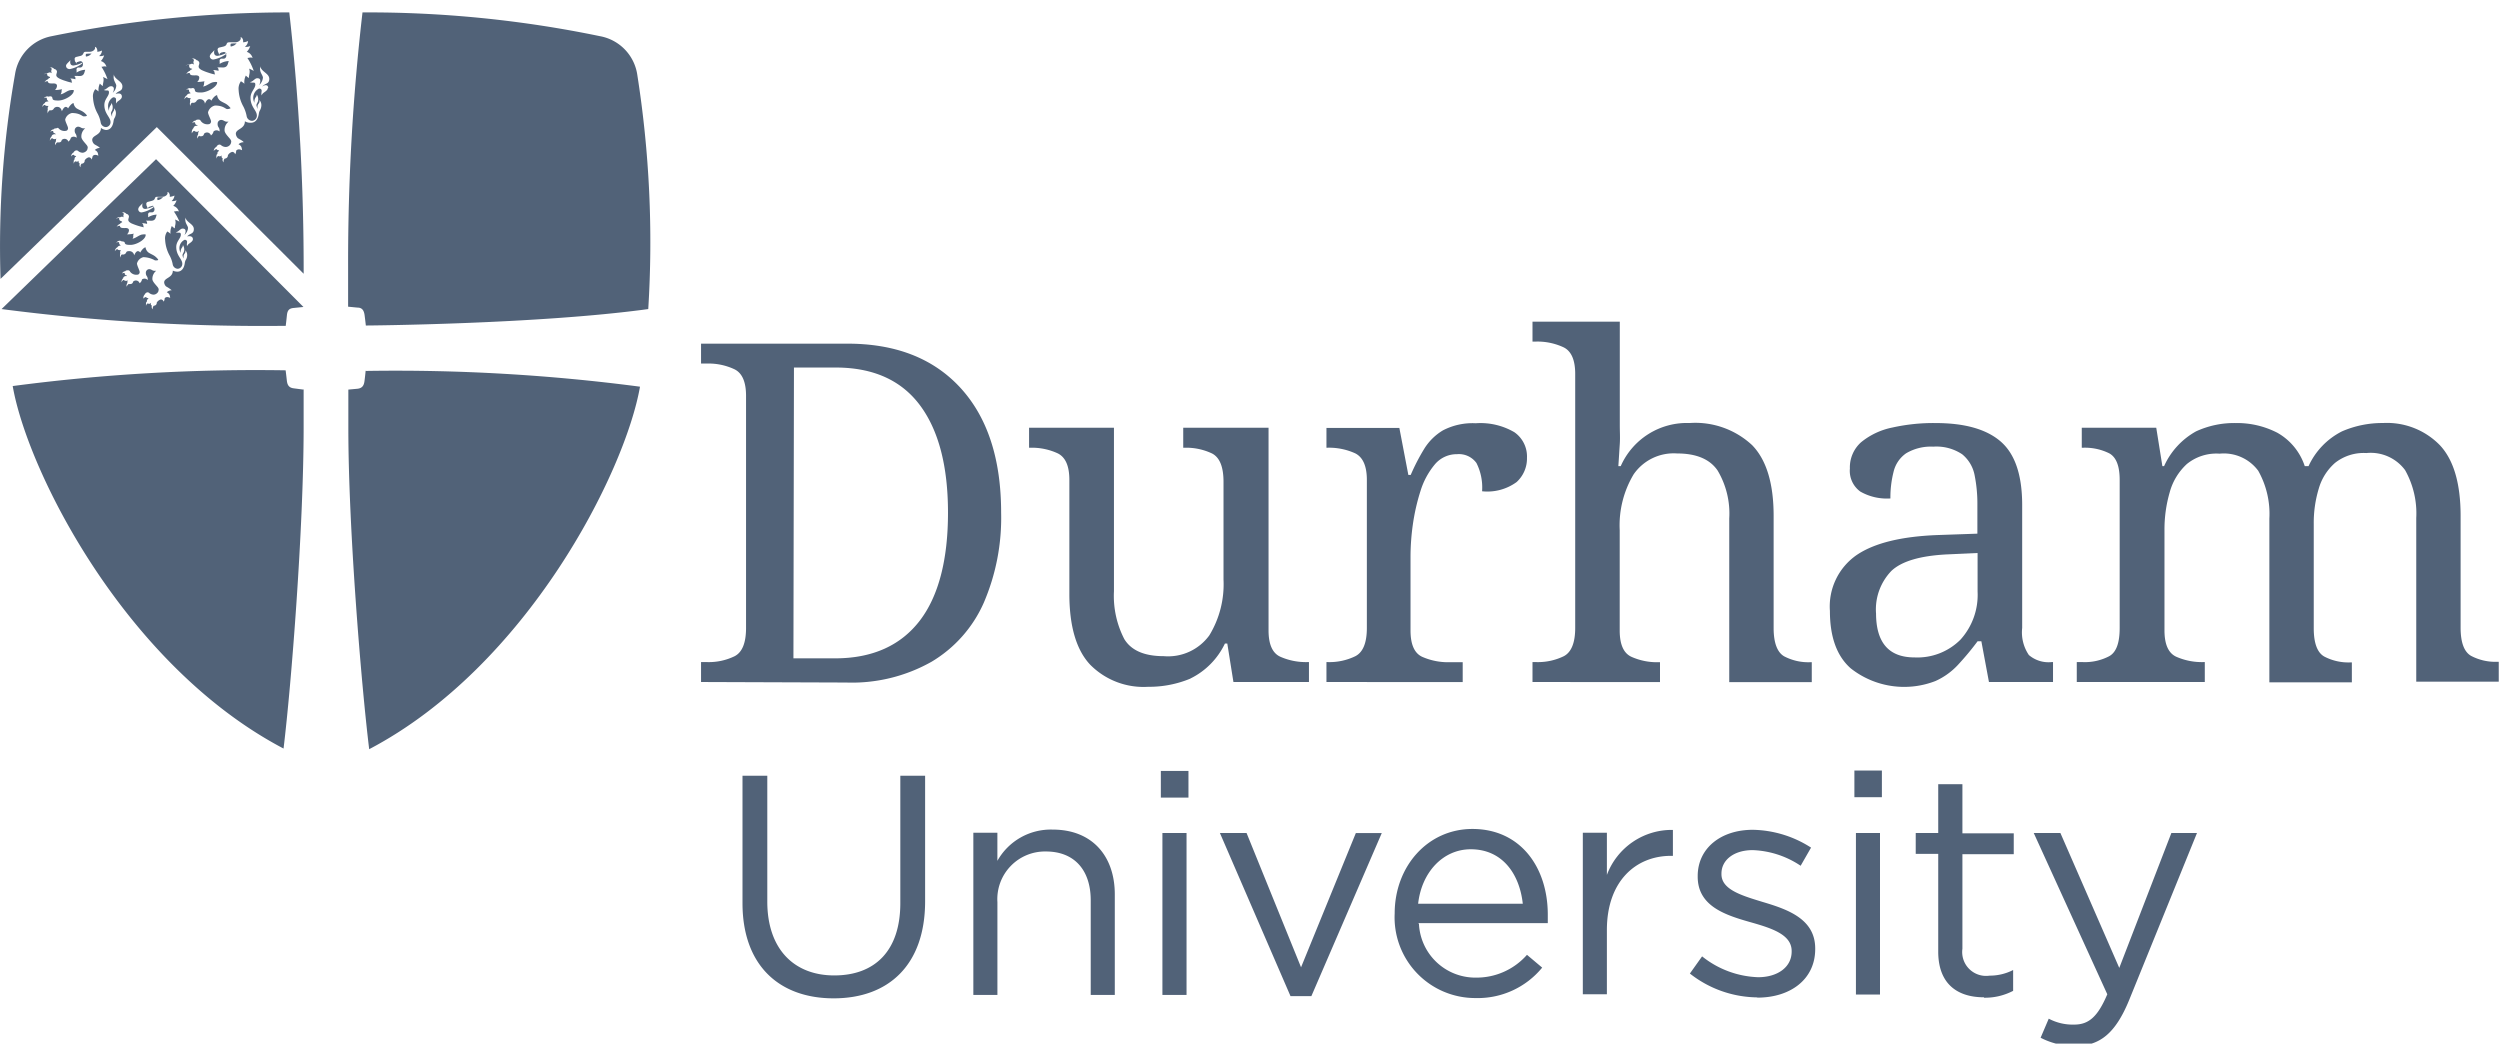 <svg width="86" height="36" viewBox="0 0 86 36" fill="none" xmlns="http://www.w3.org/2000/svg"><g clip-path="url(#clip0_326_1857)" fill="#516278"><path d="M71.387 35.98c.839 0 1.38-.422 1.853-1.572l2.336-5.752h-.881l-1.792 4.64-2.025-4.64h-.917l2.53 5.547c-.333.785-.645 1.043-1.14 1.043a1.752 1.752 0 0 1-.874-.204l-.28.656c.367.19.774.287 1.187.283m-3.136-1.66c.35.007.694-.075 1.004-.236v-.717c-.25.129-.529.195-.81.194a.821.821 0 0 1-.935-.925v-3.253h1.766v-.717h-1.766v-1.691h-.832v1.68h-.774v.717h.774v3.361c0 1.133.681 1.573 1.573 1.573m-4.404-.096h.828v-5.555h-.828v5.555Zm-.053-6.787h.946v-.918h-.946v.918Zm-3.33 6.894c1.111 0 1.982-.616 1.982-1.67v-.021c0-1.004-.924-1.337-1.791-1.595-.742-.226-1.434-.43-1.434-.96v-.022c0-.462.423-.806 1.075-.806.589.022 1.16.208 1.649.538l.358-.624a3.812 3.812 0 0 0-2.003-.613c-1.1 0-1.896.634-1.896 1.591v.022c0 1.025.968 1.326 1.842 1.573.717.204 1.39.423 1.39.982v.021c0 .538-.487.882-1.153.882a3.257 3.257 0 0 1-1.928-.717l-.42.591c.658.52 1.467.808 2.305.82m-5.988-.107h.828v-2.21c0-1.678.992-2.552 2.207-2.552h.064v-.892a2.383 2.383 0 0 0-2.271 1.548v-1.451h-.828v5.557Zm-5.665-3.114c.118-1.075.849-1.874 1.81-1.874 1.096 0 1.68.86 1.79 1.874h-3.6Zm0 .667h4.46v-.29c0-1.638-.945-2.95-2.593-2.95-1.541 0-2.674 1.29-2.674 2.907a2.774 2.774 0 0 0 2.781 2.91 2.867 2.867 0 0 0 2.293-1.047l-.523-.44a2.31 2.31 0 0 1-1.756.784 1.942 1.942 0 0 1-1.96-1.853m-4.418 2.49h.717l2.422-5.61h-.892l-1.885 4.618-1.874-4.619h-.917l2.429 5.612Zm-4.407-.042h.83v-5.569h-.83v5.569Zm-.054-6.787h.95v-.917h-.95v.917Zm-6.45 6.787h.828v-3.19a1.64 1.64 0 0 1 1.67-1.744c.981 0 1.54.645 1.54 1.68v3.254h.828v-3.458c0-1.326-.785-2.229-2.132-2.229a2.106 2.106 0 0 0-1.907 1.075v-.967h-.827v5.579Zm-4.805.118c1.884 0 3.146-1.143 3.146-3.34v-4.317h-.853v4.382c0 1.648-.882 2.487-2.272 2.487-1.39 0-2.304-.914-2.304-2.54v-4.33h-.853v4.383c0 2.15 1.272 3.275 3.135 3.275ZM75.845 23.46v-.684h-.047a2.186 2.186 0 0 1-.939-.186c-.268-.125-.401-.427-.401-.907V18.24c-.003-.441.057-.88.18-1.305.1-.372.304-.708.587-.97.317-.259.72-.387 1.129-.359a1.473 1.473 0 0 1 1.329.588c.282.501.415 1.073.383 1.648v5.63h2.838v-.685h-.05a1.792 1.792 0 0 1-.903-.204c-.236-.136-.358-.459-.358-.971v-3.594a4.048 4.048 0 0 1 .172-1.208c.098-.344.293-.653.563-.889a1.59 1.59 0 0 1 1.075-.336 1.472 1.472 0 0 1 1.332.587c.282.502.415 1.074.384 1.648v5.63h2.838v-.684h-.05a1.792 1.792 0 0 1-.903-.205c-.237-.136-.359-.458-.359-.97v-3.842c0-1.118-.239-1.93-.716-2.437a2.54 2.54 0 0 0-1.953-.76 3.479 3.479 0 0 0-1.412.287 2.508 2.508 0 0 0-1.15 1.197h-.13a2.056 2.056 0 0 0-.945-1.15 3.027 3.027 0 0 0-1.434-.333c-.47-.008-.934.09-1.361.286-.486.27-.872.69-1.1 1.197h-.058l-.211-1.322h-2.562v.688h.046c.312-.011.62.055.9.193.24.133.358.437.358.914v5.092c0 .512-.115.835-.358.971a1.793 1.793 0 0 1-.907.204h-.211v.685h4.404Zm-11.31-2.364a1.909 1.909 0 0 1 .531-1.459c.354-.332.993-.52 1.917-.566l1.046-.047v1.323a2.297 2.297 0 0 1-.587 1.655 2.093 2.093 0 0 1-1.584.613c-.882 0-1.322-.509-1.322-1.52Zm2.058 2.325c.29-.132.55-.321.766-.555.238-.257.462-.526.67-.806h.13l.261 1.4h2.204v-.684h-.05a1.04 1.04 0 0 1-.781-.243 1.387 1.387 0 0 1-.23-.932v-4.225c0-1.035-.247-1.763-.742-2.19-.494-.426-1.243-.633-2.243-.633a6.47 6.47 0 0 0-1.48.154 2.461 2.461 0 0 0-1.075.505 1.157 1.157 0 0 0-.387.906.881.881 0 0 0 .359.792c.314.179.674.26 1.035.237a3.584 3.584 0 0 1 .108-.914c.06-.258.213-.486.43-.638.282-.167.607-.247.935-.23.352-.025.702.067.996.262.222.182.373.436.427.717.068.341.1.688.096 1.036v.978l-1.354.047c-1.25.046-2.186.272-2.799.688a2.15 2.15 0 0 0-.92 1.924c0 .892.236 1.551.716 1.974a2.967 2.967 0 0 0 2.92.434m-9.481.04v-.685h-.05a2.15 2.15 0 0 1-.936-.187c-.268-.125-.4-.426-.4-.906V18.24a3.415 3.415 0 0 1 .48-1.924 1.674 1.674 0 0 1 1.494-.717c.663 0 1.128.197 1.394.587.295.497.435 1.072.4 1.649v5.63h2.839v-.685h-.047a1.791 1.791 0 0 1-.906-.204c-.233-.137-.359-.46-.359-.971v-3.856c0-1.118-.247-1.93-.741-2.437a2.866 2.866 0 0 0-2.15-.76 2.487 2.487 0 0 0-2.369 1.484h-.082c.021-.294.035-.548.05-.767.014-.218 0-.423 0-.62v-3.583h-3.003v.684h.132c.323-.006.643.061.936.197.268.13.401.438.401.914v8.74c0 .512-.133.835-.39.971a2.03 2.03 0 0 1-.947.204h-.132v.685l4.386.003Zm-6.787 0v-.685h-.459a2.195 2.195 0 0 1-.938-.187c-.266-.125-.398-.426-.398-.906v-2.562a7.99 7.99 0 0 1 .079-1.075c.055-.39.142-.775.261-1.15.101-.336.268-.648.491-.918a.981.981 0 0 1 .767-.358.743.743 0 0 1 .67.304c.151.3.218.636.194.972.42.045.843-.067 1.186-.316a1.096 1.096 0 0 0 .358-.835 1.018 1.018 0 0 0-.434-.881 2.31 2.31 0 0 0-1.329-.308c-.39-.02-.778.064-1.125.243-.267.159-.49.38-.652.645a7.08 7.08 0 0 0-.459.889h-.082l-.309-1.616H45.63v.68h.05c.324-.006.645.06.94.194.264.133.4.437.4.914v5.092c0 .512-.132.835-.394.971a2.029 2.029 0 0 1-.946.204h-.05v.685l4.687.003Zm-9.37-.123c.521-.254.941-.679 1.19-1.204h.082l.211 1.323h2.598v-.685h-.05a2.186 2.186 0 0 1-.939-.186c-.269-.125-.401-.427-.401-.907v-6.97h-2.935v.689h.05c.327-.009.651.06.946.2.262.14.39.463.39.975v3.361a3.38 3.38 0 0 1-.487 1.917 1.755 1.755 0 0 1-1.57.717c-.662 0-1.113-.194-1.354-.584a3.224 3.224 0 0 1-.358-1.648v-5.626H35.4v.688h.05c.322-.008.642.058.935.193.269.133.401.437.401.914v3.917c0 1.12.24 1.933.717 2.44a2.58 2.58 0 0 0 1.992.76 3.7 3.7 0 0 0 1.466-.287M27.312 12.643h1.433c1.283 0 2.25.43 2.896 1.29.645.86.97 2.096.97 3.705s-.322 2.866-.97 3.712c-.649.846-1.616 1.297-2.913 1.297h-1.434l.018-10.004Zm1.792 10.836a5.572 5.572 0 0 0 2.945-.717 4.454 4.454 0 0 0 1.792-2.025c.42-.978.624-2.035.598-3.1 0-1.848-.468-3.282-1.404-4.3-.937-1.017-2.242-1.522-3.917-1.515h-5.002v.684h.211c.324-.008.645.06.939.197.265.13.398.434.398.914v7.984c0 .512-.13.835-.39.971a2.029 2.029 0 0 1-.947.204h-.211v.685l4.988.018ZM22.3 10.632a37.057 37.057 0 0 0-.38-8.077 1.584 1.584 0 0 0-1.284-1.311A39.23 39.23 0 0 0 12.47.427a74.448 74.448 0 0 0-.495 8.729v1.394l.327.032c.157 0 .218.1.24.258.021.158.043.358.043.358s5.901-.043 9.714-.566ZM10.438 13.402l-.33-.043c-.157-.018-.221-.1-.24-.261-.017-.162-.042-.359-.042-.359a63.98 63.98 0 0 0-9.389.541c.513 2.95 3.885 9.618 9.317 12.47.269-2.207.691-7.593.691-11.05v-1.32l-.007.022ZM12.603 12.76a64.32 64.32 0 0 1 9.413.542c-.516 2.949-3.884 9.617-9.316 12.47-.27-2.208-.717-7.593-.717-11.051v-1.319l.315-.029c.154-.018.219-.1.24-.261.022-.162.04-.358.04-.358l.025.007ZM5.422 6.79a.104.104 0 0 0 0 .094.272.272 0 0 0 .107-.036.65.65 0 0 0 .082-.064 1.623 1.623 0 0 0-.19.007Z"/><path d="M5.368 5.476.054 10.632c3.224.419 6.474.612 9.725.577h.05s.022-.176.04-.358c.017-.183.082-.244.24-.258l.33-.033-5.071-5.084ZM4.906 6.99c-.026.086-.022.197.096.197a.831.831 0 0 0 .287-.096v.032a.968.968 0 0 1-.409.183.111.111 0 0 1-.125-.111c.014-.09.079-.119.15-.205Zm1.73 1.237c0 .093-.143.146-.168.19a.122.122 0 0 0-.032.053c-.018-.06 0-.107 0-.15s-.036-.072-.083-.072a.319.319 0 0 0-.136.452.247.247 0 0 1 .047-.187.129.129 0 0 0 .028-.086c.03.048.046.102.047.158 0 .122-.09.147-.05.24 0 .025.018.043.028.075a.358.358 0 0 1 0-.11c0-.03.054-.087.058-.108a.158.158 0 0 0 0-.072.233.233 0 0 1 .064.168.305.305 0 0 1-.054.172.359.359 0 0 0-.028.097c-.025.2-.126.298-.255.298a.358.358 0 0 1-.157-.036c0 .258-.298.24-.298.408.005.052.028.1.065.136.07.038.136.082.197.133a.25.25 0 0 0-.172.068c.107.054.104.115.118.194-.104-.05-.154-.022-.179 0-.025.021 0 .078-.054.129 0-.04-.043-.076-.09-.076a.244.244 0 0 0-.14.108.097.097 0 0 1-.1.107.137.137 0 0 0-.035.126c-.04-.04-.047-.065-.033-.136-.046 0-.039-.061-.025-.094-.028.025-.053.058-.118.025a.122.122 0 0 0-.06.094c0-.108 0-.144.035-.158a.086.086 0 0 1 .047-.097v-.021a.09.09 0 0 1-.08-.036c-.035 0-.082.036-.089.057a.161.161 0 0 1 .043-.143c.04-.082.115-.097.161-.05a.25.25 0 0 0 .151.053.188.188 0 0 0 .133-.071.136.136 0 0 0 .025-.04c0-.032.039-.068-.025-.15-.065-.082-.176-.186-.18-.272a.358.358 0 0 1 .13-.287h-.05c-.094 0-.101-.057-.194-.057a.122.122 0 0 0-.111.129.18.18 0 0 0 .032.11.19.19 0 0 1 .032.137.147.147 0 0 0-.197-.022.19.19 0 0 1-.082.13.133.133 0 0 0-.226-.05c0 .024-.022.078-.093.078h-.061a.23.23 0 0 0-.065.093.158.158 0 0 1 .025-.129c0-.025 0-.086.029-.104a.107.107 0 0 1-.15 0c-.03 0-.054.022-.083.08 0-.055.023-.106.061-.144 0-.043.061-.083.125-.068v-.022s-.078 0-.075-.086a.097.097 0 0 0-.093.025.133.133 0 0 1 .118-.086c0-.028.058-.032.083-.032a.075.075 0 0 1 .079.05.269.269 0 0 0 .275.097.09.09 0 0 0 .054-.086c0-.057-.093-.222-.093-.297a.301.301 0 0 1 .222-.216.86.86 0 0 1 .398.112c.09 0 .1 0 .111-.03-.129-.16-.208-.157-.333-.24a.272.272 0 0 1-.104-.182c-.075.018-.147.118-.183.183a.097.097 0 0 0-.075-.05c-.061 0-.104.079-.133.147a.165.165 0 0 0-.154-.147c-.05 0-.107 0-.122.05a.115.115 0 0 1-.132.064c-.029 0-.05.025-.068.108-.025-.104 0-.122 0-.147a.1.1 0 0 1 .025-.108c-.04 0-.1 0-.115-.025-.014-.025-.06 0-.097.061a.165.165 0 0 1 .086-.136.115.115 0 0 1 .108-.054v-.018a.093.093 0 0 1-.047-.09c-.032-.039-.071 0-.1 0 .054-.056.118-.078.158-.053.039.025.125 0 .136.065.01.064.1.068.197.068.211 0 .545-.197.52-.359a.308.308 0 0 0-.094 0c-.114 0-.254.14-.358.144.054-.065 0-.126.05-.172-.079.017-.16.025-.24.025a.2.2 0 0 0 .068-.133c0-.028 0-.086-.125-.086a.276.276 0 0 1-.072 0c-.029 0-.111 0-.111-.072a.118.118 0 0 0-.115.036.211.211 0 0 1 .119-.107.075.075 0 0 1 .068-.047V7.63c0-.025-.097-.021-.097-.09 0-.067-.05-.035-.115-.017.083-.061.111-.05.14-.043a.097.097 0 0 1 .129 0 .118.118 0 0 1 0-.108c0-.046-.025-.06-.068-.072a.183.183 0 0 1 .161.058.1.1 0 0 1 .086.086c0 .086-.09.147.086.24a2.248 2.248 0 0 0 .427.136c-.03-.046 0-.097-.069-.143.061 0 .121.01.18.025 0-.068 0-.068-.04-.111h.126c.2.021.204-.08.243-.208a.595.595 0 0 0-.294.093.462.462 0 0 0 0-.1.068.068 0 0 1 .072-.072h.065c.043 0 .104-.05.075-.15-.029-.1-.05-.076-.09-.065l-.082.025a.079.079 0 0 0-.047.075l-.025-.071-.025-.054v-.021a.072.072 0 0 1 .054-.1l.129-.033c.072-.022.093-.047.107-.086.015-.04.025-.054.09-.054h.168c.1 0 .208-.079.172-.165.068 0 .097.122.08.165a.434.434 0 0 0 .164-.043.287.287 0 0 1-.1.19.315.315 0 0 0 .172-.029.44.44 0 0 1-.115.194.283.283 0 0 1 .194.193c-.072-.028-.112 0-.172 0 .077.11.142.228.193.352a1.242 1.242 0 0 0-.154-.076c.054.122-.022.24 0 .305a.287.287 0 0 1-.108-.083.473.473 0 0 0-.046.27.588.588 0 0 0-.111-.08.394.394 0 0 0-.075.284c.01.192.064.38.157.548.05.093.085.193.104.297a.183.183 0 0 0 .176.154.168.168 0 0 0 .154-.172c0-.168-.208-.276-.208-.577 0-.197.154-.293.158-.419.003-.125-.1-.043-.176-.093.097 0 .154-.125.24-.122.086.004.097.047.1.086a.254.254 0 0 1-.043.136.358.358 0 0 0 .126-.24c0-.082-.118-.175-.09-.337v-.032c.033.18.29.226.29.405 0 .18-.146.14-.229.254.093-.025.197-.007.197.094Z"/><path d="M9.95.427a40.793 40.793 0 0 0-8.17.817A1.573 1.573 0 0 0 .517 2.555a34.285 34.285 0 0 0-.498 7.038c.527-.502 5.375-5.221 5.375-5.221l5.052 5.045a79.24 79.24 0 0 0-.494-8.99Zm-7.524 1.63c-.022.086-.022.197.1.197a.906.906 0 0 0 .294-.096v.032a1.028 1.028 0 0 1-.416.186c-.096 0-.132-.057-.132-.115 0-.057.09-.118.161-.204h-.007Zm1.766 1.269c0 .093-.14.147-.168.19-.029.043-.029.032-.032.057v-.154c0-.043-.036-.072-.086-.072-.05 0-.273.18-.154.47a.265.265 0 0 1 .05-.19.136.136 0 0 0 .029-.086.28.28 0 0 1 .046.161c0 .122-.09.15-.046.24a.545.545 0 0 0 .028.079.466.466 0 0 1 0-.111c.018-.038.039-.076.061-.111a.133.133 0 0 0 0-.076.236.236 0 0 1 .068.176.358.358 0 0 1-.054.172.283.283 0 0 0-.028.097c-.029.208-.13.304-.262.304a.38.38 0 0 1-.172-.071c0 .261-.3.24-.3.415.004.052.027.1.064.137.032.032.154.078.2.136a.269.269 0 0 0-.175.071c.11.054.107.115.122.197-.108-.053-.158-.021-.183 0-.025.022-.018.08-.054.133 0-.043-.046-.079-.09-.079a.23.23 0 0 0-.143.108.1.1 0 0 1-.104.11.136.136 0 0 0-.036.126c-.039-.04-.046-.064-.032-.136-.046-.021-.043-.06-.028-.097a.086.086 0 0 1-.119.025.122.122 0 0 0-.06.097c0-.111 0-.147.035-.161a.079.079 0 0 1 .047-.097v-.021a.082.082 0 0 1-.079-.04.104.104 0 0 0-.093.061.168.168 0 0 1 .086-.14c.04-.078.118-.093.165-.046a.244.244 0 0 0 .15.054.204.204 0 0 0 .136-.072.187.187 0 0 0 .025-.043c0-.032.04-.068-.025-.15-.064-.083-.179-.19-.182-.28a.358.358 0 0 1 .132-.294h-.054c-.093 0-.1-.057-.197-.057a.125.125 0 0 0-.11.132.172.172 0 0 0 .031.111c.028.042.04.091.033.14a.143.143 0 0 0-.197 0 .219.219 0 0 1-.086.13.136.136 0 0 0-.23-.051c0 .025-.021.079-.096.079h-.061a.219.219 0 0 0-.065.097.158.158 0 0 1 .025-.133c0-.025 0-.09.029-.108a.111.111 0 0 1-.154 0c-.025 0-.054.026-.083.083a.193.193 0 0 1 .061-.147c0-.047.065-.082.126-.072.06.011 0 0 0-.021 0-.022-.08 0-.072-.09a.115.115 0 0 0-.1.029.143.143 0 0 1 .122-.09c0-.028.06-.032.086-.032a.075.075 0 0 1 .064-.014.272.272 0 0 0 .283.096.09.09 0 0 0 .054-.09c0-.056-.097-.221-.097-.297a.308.308 0 0 1 .23-.222c.279 0 .358.115.404.115.047 0 .1 0 .115-.032-.133-.162-.219-.158-.358-.244a.272.272 0 0 1-.104-.183c-.075.018-.15.122-.19.187a.086.086 0 0 0-.075-.054c-.061 0-.104.082-.137.15-.017-.078-.064-.15-.154-.15a.14.14 0 0 0-.121.054.115.115 0 0 1-.137.06.14.14 0 0 0-.071.112c-.025-.104 0-.122 0-.15a.104.104 0 0 1 .028-.108c-.043 0-.1 0-.118-.025-.018-.026-.06 0-.1.06a.165.165 0 0 1 .09-.136c0-.04.067-.053.11-.053s0 0 0-.022a.093.093 0 0 1-.043-.093c-.035-.04-.071 0-.103 0 .053-.054.118-.075.16-.05.094-.033.13 0 .137.064.007.065.104.068.204.068.212 0 .552-.197.527-.358a.244.244 0 0 0-.097 0c-.114 0-.254.14-.358.143.057-.064.021-.129.054-.175-.08.018-.162.028-.244.028a.215.215 0 0 0 .068-.136c0-.028 0-.09-.125-.09a.312.312 0 0 1-.076 0c-.028 0-.11 0-.11-.071a.125.125 0 0 0-.119.036.219.219 0 0 1 .122-.108.09.09 0 0 1 .068-.05v-.021c0-.022-.1-.022-.097-.094.004-.071-.05-.035-.118 0 .082-.064.115-.053.14-.043a.093.093 0 0 1 .132 0v-.017a.125.125 0 0 1 0-.112c0-.05-.021-.064-.068-.075a.19.19 0 0 1 .161.061.1.1 0 0 1 .09.086c0 .09-.093.15.09.244.069.033.14.06.215.082.071.025.144.044.218.058-.032-.047 0-.097-.068-.147a.75.75 0 0 1 .18.028c0-.071 0-.071-.04-.114h.125c.208.021.212-.083.251-.212a.591.591 0 0 0-.3.097.337.337 0 0 0 0-.104.068.068 0 0 1 .07-.072h.065c.043 0 .108-.05.08-.15a.079.079 0 0 0-.094-.065.654.654 0 0 0-.082.025c-.036 0-.047.04-.05.076 0-.018 0-.061-.026-.076a.247.247 0 0 1-.021-.05v-.025a.072.072 0 0 1 .057-.1l.13-.032a.14.14 0 0 0 .107-.086c.018-.04.028-.058.093-.058h.129c.1 0 .211-.082.175-.168.068 0 .097.125.08.168a.433.433 0 0 0 .164-.043.255.255 0 0 1-.1.19c.06.01.12 0 .175-.025a.495.495 0 0 1-.114.197.28.28 0 0 1 .193.197c-.072-.032-.11 0-.172 0 .088.133.158.276.208.427a1.564 1.564 0 0 0-.154-.076c.054.126-.025.248 0 .312a.333.333 0 0 1-.108-.086.523.523 0 0 0-.046.273.817.817 0 0 0-.111-.08.394.394 0 0 0-.08.287c.011.197.066.388.162.56.05.095.085.198.104.304a.186.186 0 0 0 .18.154.168.168 0 0 0 .157-.172c0-.172-.212-.283-.212-.588 0-.2.155-.3.158-.426.004-.125-.097-.043-.175-.093.1-.022.157-.13.247-.126a.086.086 0 0 1 .097.086c0 .05-.014.098-.04.14A.358.358 0 0 0 4 2.95c0-.086-.118-.182-.086-.358a.108.108 0 0 1 0-.032c.036.183.297.23.297.412 0 .183-.147.14-.233.262.112-.04.215-.022.215.093Zm3.186-1.61c-.025.09-.025.205.104.205a.942.942 0 0 0 .305-.1v.032a1.075 1.075 0 0 1-.434.193.115.115 0 0 1-.136-.118c.028-.093.1-.125.161-.211Zm1.835 1.309c0 .096-.15.154-.18.2a.154.154 0 0 0-.032.058c-.021-.065 0-.115 0-.162 0-.046-.036-.075-.09-.075a.358.358 0 0 0-.157.491.272.272 0 0 1 .047-.197.125.125 0 0 0 .032-.09c.033.05.05.109.05.169 0 .129-.093.154-.05.25a.774.774 0 0 0 .029.083.358.358 0 0 1 0-.118c0-.032.057-.09.06-.115a.143.143 0 0 0 0-.079.254.254 0 0 1 .069.183.358.358 0 0 1-.054.18.322.322 0 0 0-.032.103c-.03.215-.133.316-.273.316a.358.358 0 0 1-.208-.05c0 .275-.311.254-.311.433a.24.24 0 0 0 .064.143c.036.033.161.08.208.144a.254.254 0 0 0-.18.071c.112.058.108.122.123.205-.111-.054-.162-.022-.19 0-.029.021 0 .082-.054.14 0-.044-.047-.083-.097-.083a.244.244 0 0 0-.147.115.108.108 0 0 1-.107.114.133.133 0 0 0-.036.133c-.043-.043-.05-.068-.036-.144-.05-.021-.043-.064-.029-.103a.097.097 0 0 1-.125.025.143.143 0 0 0-.064.1c0-.115 0-.154.039-.168a.082.082 0 0 1 .05-.1.05.05 0 0 0 0-.026.093.093 0 0 1-.082-.04c-.036 0-.086.04-.097.065a.168.168 0 0 1 .09-.143c.043-.086.125-.1.172-.05.045.034.1.053.157.053a.2.2 0 0 0 .169-.118c0-.032.043-.071-.025-.157-.069-.086-.187-.198-.19-.29a.358.358 0 0 1 .136-.305h-.054c-.097 0-.107-.061-.208-.061a.129.129 0 0 0-.114.136.186.186 0 0 0 .032.118.18.18 0 0 1 .032.144.15.15 0 0 0-.204 0 .226.226 0 0 1-.09.136.14.14 0 0 0-.24-.054c0 .025-.021.082-.097.082-.075 0-.043 0-.064-.018a.194.194 0 0 0-.068.1.165.165 0 0 1 .028-.139c0-.025 0-.093.03-.111v-.018a.11.11 0 0 1-.159 0c-.028 0-.057.025-.086.086a.2.2 0 0 1 .061-.186c0-.047.065-.086.13-.072v-.025s-.083 0-.08-.093a.093.093 0 0 0-.1.028.14.14 0 0 1 .126-.093c0-.028.06-.032.086-.032a.082.082 0 0 1 .086.05.28.28 0 0 0 .292.104.097.097 0 0 0 .059-.093c0-.061-.104-.233-.104-.312a.323.323 0 0 1 .24-.233c.29 0 .358.122.42.122.06 0 .103-.018.117-.032-.136-.169-.222-.165-.358-.255a.287.287 0 0 1-.107-.193c-.083.018-.162.125-.197.193a.093.093 0 0 0-.08-.053c-.064 0-.11.086-.143.157a.16.16 0 0 0-.16-.157.136.136 0 0 0-.126.057.129.129 0 0 1-.144.065c-.028 0-.053.025-.075.11-.025-.107 0-.125 0-.153a.115.115 0 0 1 .025-.115c-.043 0-.104 0-.122-.025-.018-.025-.06 0-.104.064a.183.183 0 0 1 .094-.143c0-.04.071-.057.114-.057v-.022a.09.09 0 0 1-.046-.093c-.036-.043-.076-.018-.108 0 .058-.061.122-.082.169-.057.096-.033.132 0 .14.068.007.068.11.071.21.071.223 0 .578-.207.553-.358a.27.27 0 0 0-.1 0c-.119 0-.27.15-.384.15.057-.064.021-.132.054-.179-.084.015-.17.024-.255.025a.211.211 0 0 0 .072-.14c0-.032 0-.089-.133-.089a.312.312 0 0 1-.075 0c-.032 0-.118 0-.118-.079a.143.143 0 0 0-.122.04.226.226 0 0 1 .125-.115.093.093 0 0 1 .076-.05v-.025c-.047 0-.104-.022-.1-.097.003-.075-.054-.036-.126 0 .09-.064.122-.054.15-.043a.097.097 0 0 1 .137 0v-.021a.111.111 0 0 1 0-.112c0-.053-.026-.068-.076-.078a.2.2 0 0 1 .172.06.115.115 0 0 1 .093.094c0 .09-.096.154.09.25.073.034.149.063.226.087.073.026.149.047.226.06-.033-.05 0-.1-.072-.154a.81.81 0 0 1 .19.029c0-.072 0-.072-.043-.118h.132c.215.021.219-.083.262-.219a.62.62 0 0 0-.315.1.358.358 0 0 0 0-.107.072.072 0 0 1 .075-.075h.068c.047 0 .111-.054.082-.158 0-.05-.053-.082-.096-.068-.043.014-.04 0-.086.025a.086.086 0 0 0-.054.079s-.018-.065-.025-.075l-.025-.058v-.021a.075.075 0 0 1 .057-.108l.136-.032c.075-.021.097-.05.111-.09.015-.039.029-.057.097-.057h.2c.105 0 .22-.082.18-.175.075 0 .104.129.086.175a.47.47 0 0 0 .172-.043.258.258 0 0 1-.108.197c.062.01.126.001.183-.025a.473.473 0 0 1-.118.2.301.301 0 0 1 .2.209c-.071-.033-.114 0-.179 0 .092.139.166.29.219.448a.968.968 0 0 0-.161-.08c.057.13-.025.255 0 .323a.358.358 0 0 1-.111-.086.509.509 0 0 0-.05.283.748.748 0 0 0-.119-.086.434.434 0 0 0-.079.301 1.3 1.3 0 0 0 .169.58c.05.101.087.209.107.32a.193.193 0 0 0 .187.161.176.176 0 0 0 .164-.18c0-.182-.218-.297-.218-.612 0-.208.158-.312.165-.444.007-.133-.104-.047-.187-.1.104 0 .165-.133.258-.13.094.004.097.05.1.09a.301.301 0 0 1-.039.147.409.409 0 0 0 .13-.254c0-.09-.126-.19-.094-.359a.2.2 0 0 1 0-.036c.04.194.312.244.312.434s-.154.143-.244.269c.097-.083.208-.065.208.043h-.014Z"/><path d="M2.96 1.853a.108.108 0 0 0 0 .093.308.308 0 0 0 .11-.036c.033-.021.044-.039.083-.064a.903.903 0 0 0-.193.007ZM7.94 1.502a.122.122 0 0 0 0 .1.437.437 0 0 0 .115-.04c.036-.02.047-.039.086-.068a.957.957 0 0 0-.2.008Z"/></g><defs><clipPath id="clip0_326_1857"><path fill="#fff" d="M0 .426h86v35.475H0z"/></clipPath></defs></svg>